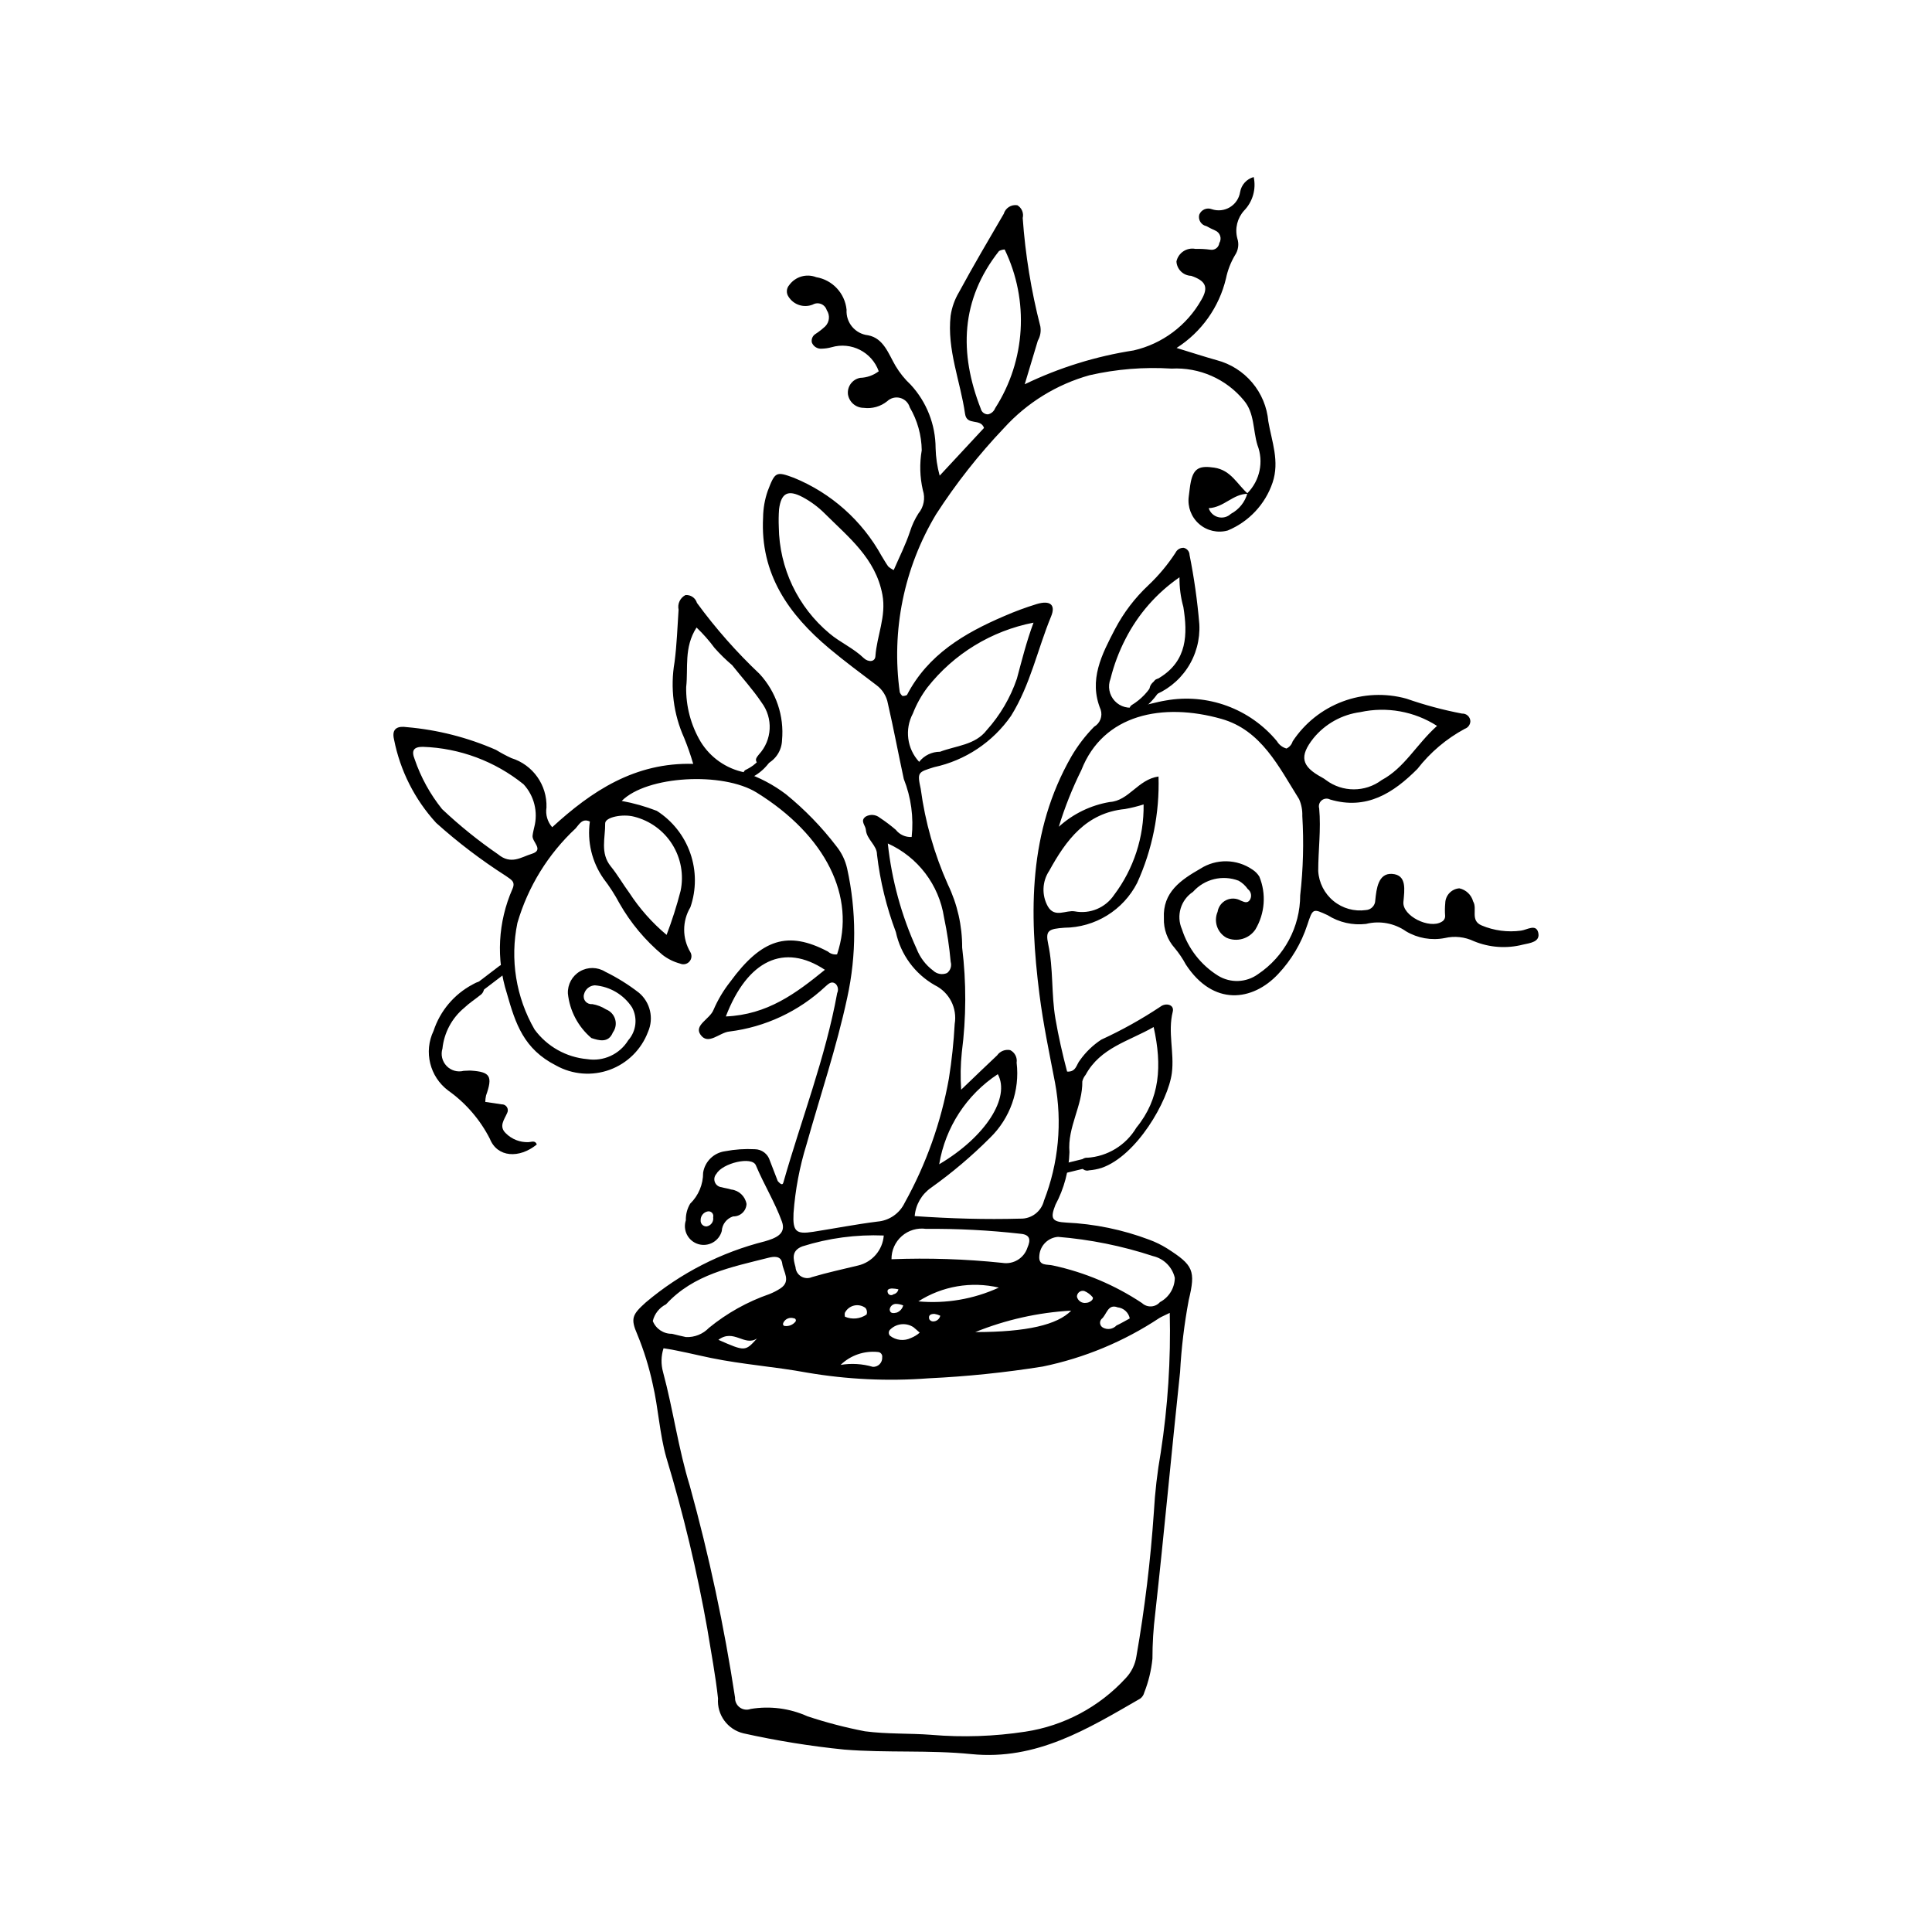 <?xml version="1.0" encoding="UTF-8"?>
<!-- The Best Svg Icon site in the world: iconSvg.co, Visit us! https://iconsvg.co -->
<svg fill="#000000" width="800px" height="800px" version="1.1" viewBox="144 144 512 512" xmlns="http://www.w3.org/2000/svg">
 <g>
  <path d="m474.58 274.69c3.32-3.356 4.363-8.352 2.652-12.754-1.207-3.941-0.738-8.504-3.617-11.848h0.004c-4.688-5.68-11.793-8.797-19.145-8.406-7.281-0.461-14.594 0.129-21.707 1.75-8.73 2.434-16.594 7.281-22.688 13.988-6.707 7.047-12.734 14.707-18.012 22.879-8.504 14.16-11.898 30.809-9.617 47.168 0.16 0.371 0.398 0.703 0.703 0.969 0.414 0.02 0.828-0.066 1.199-0.254 5.551-10.691 15.172-16.367 25.711-20.883 2.832-1.238 5.731-2.312 8.684-3.219 3.531-1.055 5.086 0.172 3.805 3.273-3.606 8.742-5.477 18.09-10.609 26.348l0.004-0.004c-4.832 6.965-12.133 11.832-20.418 13.613-4.258 1.34-4.504 1.289-3.516 5.809h-0.004c1.172 8.727 3.594 17.238 7.184 25.277 2.516 5.215 3.812 10.938 3.789 16.727 1.125 9.223 1.094 18.555-0.094 27.77-0.34 3.285-0.395 6.594-0.168 9.887 3.934-3.766 6.699-6.445 9.508-9.078h0.004c0.777-1.121 2.148-1.676 3.488-1.406 1.227 0.625 1.914 1.969 1.695 3.328 0.883 7.375-1.727 14.738-7.055 19.914-4.828 4.836-10.055 9.262-15.621 13.227-2.496 1.734-4.086 4.488-4.336 7.516 9.566 0.66 18.75 0.93 27.965 0.672h-0.004c2.961 0.109 5.59-1.875 6.297-4.754 3.875-9.941 4.891-20.77 2.934-31.258-1.5-7.797-3.141-15.594-4.137-23.461-2.742-21.711-2.922-43.137 8.469-63.012 1.676-2.863 3.699-5.508 6.023-7.875 1.578-0.906 2.305-2.797 1.738-4.527-3.277-7.891 0.332-14.672 3.805-21.363h0.004c2.269-4.324 5.246-8.234 8.805-11.578 2.746-2.59 5.172-5.496 7.231-8.66 0.395-0.824 1.25-1.332 2.168-1.285 0.887 0.195 1.523 0.977 1.539 1.883 1.215 6.066 2.082 12.195 2.594 18.359 0.219 4.125-0.898 8.211-3.184 11.652-2.285 3.441-5.621 6.051-9.508 7.449-1.477-2.891 0.629-3.984 2.168-4.93 7.367-4.519 7.441-11.543 6.293-18.738v-0.004c-0.715-2.559-1.062-5.207-1.027-7.863-6.055 4.176-10.973 9.793-14.312 16.344-1.727 3.348-3.059 6.883-3.965 10.539-0.793 2.016-0.359 4.309 1.121 5.891 1.477 1.586 3.734 2.18 5.801 1.523 2.617-0.395 5.164-1.242 7.777-1.656 5.414-0.961 10.988-0.469 16.152 1.426 5.164 1.895 9.73 5.121 13.242 9.355 0.562 0.957 1.473 1.656 2.539 1.957 0.789-0.375 1.387-1.066 1.637-1.902 3.184-4.828 7.816-8.523 13.234-10.555 5.414-2.035 11.336-2.301 16.91-0.758 4.809 1.68 9.734 3 14.738 3.957 0.559-0.031 1.109 0.16 1.523 0.539 0.418 0.375 0.664 0.902 0.691 1.461-0.016 0.922-0.605 1.73-1.473 2.031-4.883 2.629-9.16 6.25-12.559 10.629-6.348 6.375-13.469 10.98-23.129 8.113-0.723-0.383-1.602-0.297-2.234 0.219-0.633 0.512-0.895 1.355-0.672 2.137 0.512 5.555-0.254 11.07-0.254 16.598v0.004c0.184 3.094 1.652 5.973 4.055 7.938 2.398 1.965 5.512 2.836 8.582 2.398 1.375-0.07 2.461-1.199 2.481-2.574 0.309-3.125 0.809-7.25 4.453-7.008 3.973 0.262 3.289 4.184 3.004 7.438-0.324 3.688 6.883 7.25 10.129 5.258l0.004-0.004c0.598-0.297 0.961-0.926 0.922-1.594-0.086-1.105-0.074-2.219 0.031-3.32 0.039-2.086 1.656-3.801 3.738-3.957 1.77 0.383 3.18 1.723 3.656 3.473 1.191 1.965-0.871 5.055 2.262 6.367h-0.004c3.289 1.379 6.887 1.852 10.418 1.375 1.559-0.191 3.988-1.883 4.57 0.496 0.621 2.531-2.203 2.785-4.031 3.203h0.004c-4.328 1.117-8.898 0.797-13.027-0.906-2.402-1.145-5.125-1.438-7.715-0.828-3.519 0.684-7.172 0.047-10.254-1.785-3.082-2.16-6.949-2.879-10.602-1.965-3.555 0.422-7.144-0.391-10.168-2.305-3.973-1.836-3.941-1.836-5.41 2.602v-0.004c-1.586 4.856-4.227 9.297-7.734 13.012-6.762 7.191-17.156 8.594-24.449-2.547-0.836-1.555-1.824-3.016-2.953-4.371-1.938-2.168-2.965-5-2.859-7.906-0.352-6.887 4.516-10.156 9.645-13.098 4.231-2.719 9.684-2.633 13.824 0.223 0.738 0.473 1.359 1.105 1.824 1.848 1.879 4.582 1.488 9.785-1.055 14.039-1.691 2.481-4.918 3.398-7.66 2.172-2.426-1.348-3.441-4.316-2.348-6.871 0.211-1.352 1.07-2.508 2.301-3.102 1.234-0.59 2.676-0.535 3.863 0.145 0.832 0.316 1.629 0.812 2.352-0.125h-0.004c0.637-0.965 0.414-2.258-0.512-2.949-0.625-0.906-1.449-1.66-2.406-2.203-4.254-1.637-9.078-0.465-12.109 2.941-3.266 2.152-4.504 6.34-2.93 9.918 1.633 5.113 5.031 9.48 9.59 12.316 3.289 2.008 7.465 1.84 10.582-0.426 6.965-4.672 11.152-12.508 11.164-20.895 0.797-6.981 0.984-14.016 0.559-21.027 0.055-1.527-0.234-3.043-0.848-4.441-5.371-8.543-9.98-18.273-20.582-21.277-15.559-4.406-31.316-1.277-37.121 13.566v-0.004c-2.398 4.836-4.398 9.859-5.977 15.02 3.781-3.43 8.465-5.707 13.5-6.555 5.066-0.309 7.465-5.992 12.926-6.758h-0.004c0.301 9.711-1.637 19.359-5.664 28.203-1.82 3.551-4.578 6.531-7.977 8.625-3.394 2.094-7.301 3.215-11.289 3.246-4.207 0.309-5.086 0.707-4.305 4.344 1.402 6.519 0.789 13.188 1.914 19.754 0.82 4.789 1.887 9.441 3.094 14.027 2.398 0.148 2.461-1.875 3.379-2.977l0.004-0.004c1.527-2.168 3.453-4.027 5.668-5.481 5.434-2.496 10.664-5.41 15.641-8.719 1.465-1.152 3.777-0.578 3.309 1.293-1.371 5.469 0.461 10.844-0.242 16.273-0.961 7.402-9.32 21.957-18.656 25.152v-0.004c-1.059 0.336-2.148 0.547-3.254 0.633-0.531 0.172-1.117 0.074-1.566-0.262-0.449-0.34-0.703-0.875-0.68-1.438-0.031-0.449 0.141-0.887 0.461-1.199 0.324-0.312 0.77-0.469 1.219-0.426 5.41-0.328 10.312-3.32 13.078-7.984 6.262-7.641 6.863-16.422 4.574-26.66-6.644 3.797-14.105 5.461-18.016 12.645-0.422 0.512-0.727 1.113-0.887 1.754 0.109 6.469-3.988 12.098-3.406 18.758-0.145 4.875-1.418 9.652-3.719 13.957-1.406 3.582-0.984 4.5 2.844 4.703 7.519 0.344 14.941 1.875 21.984 4.527 1.656 0.605 3.242 1.379 4.738 2.309 6.965 4.449 7.66 5.836 5.75 13.742h0.004c-1.18 6.289-1.945 12.652-2.289 19.043-2.277 21.344-4.231 42.723-6.594 64.059v-0.004c-0.488 3.949-0.73 7.926-0.727 11.902-0.305 3.07-1.035 6.086-2.168 8.957-0.156 0.652-0.539 1.23-1.082 1.625-13.887 8.004-27.465 16.434-44.766 14.699-11.141-1.117-22.469-0.289-33.641-1.195-8.984-0.906-17.906-2.344-26.723-4.305-4.219-1-7.082-4.926-6.746-9.25-0.668-6.133-1.832-12.215-2.82-18.312l0.004-0.004c-2.727-15.371-6.359-30.566-10.883-45.512-1.809-6.34-2.094-13.043-3.617-19.512-0.961-4.488-2.324-8.879-4.074-13.121-1.848-4.25-1.355-5.254 2.273-8.52h0.004c9.141-7.719 19.922-13.246 31.523-16.16 2.684-0.785 5.738-1.875 4.531-5.207-1.859-5.137-4.785-9.848-6.914-14.938-1.043-2.492-8.887-0.562-10.441 2.25v-0.004c-0.547 0.59-0.719 1.441-0.434 2.195 0.281 0.754 0.969 1.281 1.77 1.363 0.84 0.246 1.73 0.332 2.559 0.609 2.059 0.227 3.719 1.793 4.07 3.832-0.082 1.883-1.664 3.352-3.547 3.293-1.715 0.547-2.918 2.094-3.016 3.894-0.355 1.293-1.215 2.391-2.387 3.039-1.172 0.652-2.555 0.801-3.84 0.414-1.281-0.387-2.356-1.273-2.977-2.461-0.621-1.188-0.734-2.574-0.316-3.848-0.043-1.551 0.355-3.078 1.148-4.406 2.211-2.156 3.449-5.117 3.43-8.203 0.465-2.981 2.836-5.297 5.824-5.695 2.598-0.496 5.242-0.676 7.879-0.535 1.848 0.02 3.461 1.246 3.984 3.016 0.797 2.035 1.574 4.074 2.09 5.418 0.918 1.07 1.309 1.023 1.488 0.395 4.758-16.734 11.137-33.012 14.266-50.215v0.004c0.375-0.797 0.234-1.742-0.355-2.391-1.18-0.973-1.98-0.004-2.809 0.695-6.996 6.543-15.887 10.703-25.391 11.887-2.656 0.234-5.68 3.844-7.727 0.75-1.645-2.488 2.566-4.059 3.516-6.512 1.145-2.648 2.625-5.137 4.41-7.402 8.344-11.414 15.328-13.605 25.902-8.027 0.66 0.586 1.543 0.859 2.422 0.742 5.113-15.227-2.992-31.535-21.309-42.879-8.984-5.562-29.105-4.488-35.762 2.219l-0.004-0.004c3.18 0.578 6.293 1.461 9.305 2.633 4.133 2.641 7.262 6.598 8.875 11.234 1.613 4.633 1.621 9.676 0.02 14.316-2.195 3.672-2.191 8.254 0.012 11.922 0.453 0.801 0.34 1.801-0.281 2.484-0.617 0.684-1.602 0.895-2.445 0.523-1.699-0.453-3.293-1.242-4.68-2.32-4.578-3.832-8.434-8.445-11.391-13.633-1.227-2.305-2.641-4.504-4.234-6.57-3.078-4.402-4.371-9.809-3.617-15.125-2.039-0.98-2.887 0.836-3.773 1.816-7.301 6.809-12.633 15.461-15.43 25.047-2 9.656-0.383 19.707 4.547 28.25 3.305 4.5 8.387 7.359 13.949 7.852 4.305 0.688 8.598-1.285 10.875-5 2.133-2.402 2.539-5.883 1.008-8.711-2.203-3.367-5.844-5.527-9.855-5.848-1.379 0.062-2.547 1.027-2.871 2.367-0.199 0.652-0.055 1.359 0.383 1.887 0.438 0.523 1.105 0.793 1.785 0.719 1.309 0.215 2.555 0.695 3.672 1.406 1.164 0.449 2.059 1.414 2.41 2.613 0.355 1.199 0.129 2.492-0.609 3.5-1.152 2.867-3.68 2.144-5.684 1.477v0.004c-3.519-2.984-5.754-7.211-6.231-11.801-0.105-2.402 1.125-4.664 3.199-5.875 2.074-1.215 4.652-1.176 6.691 0.094 3.164 1.551 6.16 3.418 8.941 5.574 3.008 2.539 3.988 6.754 2.406 10.359-1.758 4.668-5.461 8.336-10.145 10.051-4.684 1.711-9.879 1.297-14.23-1.133-8.543-4.34-10.742-11.031-13.027-19.094v-0.004c-2.898-9.102-2.375-18.945 1.473-27.688 0.914-2.062-0.492-2.504-1.793-3.488v0.004c-6.512-4.168-12.676-8.855-18.426-14.02-5.688-6.211-9.551-13.867-11.168-22.129-0.711-2.992 1.098-3.582 3.359-3.25 8.168 0.699 16.164 2.738 23.672 6.031 1.312 0.805 2.668 1.531 4.066 2.176 5.703 1.77 9.516 7.137 9.305 13.102-0.293 1.875 0.266 3.789 1.52 5.215 10.473-9.609 21.934-17.207 37.367-16.789-0.68-2.332-1.48-4.629-2.398-6.879-2.832-6.293-3.719-13.285-2.547-20.086 0.609-4.602 0.754-9.262 1.07-13.898h-0.004c-0.332-1.555 0.414-3.141 1.824-3.871 1.379-0.121 2.652 0.75 3.047 2.078 4.949 6.762 10.508 13.062 16.598 18.82 4.379 4.746 6.543 11.125 5.949 17.555-0.082 2.723-1.668 5.176-4.117 6.367-0.789 0.484-1.812 0.344-2.438-0.34-0.781-0.875-0.113-1.535 0.434-2.246 3.523-3.816 3.82-9.609 0.699-13.766-2.328-3.477-5.191-6.594-7.793-9.887-1.66-1.41-3.219-2.934-4.664-4.562-1.434-1.941-3.031-3.754-4.777-5.418-3.406 5.297-2.172 10.742-2.742 15.742h-0.004c-0.094 5.117 1.242 10.156 3.856 14.555 2.57 4.172 6.75 7.094 11.551 8.074 3.973 1.324 7.699 3.285 11.035 5.812 4.973 4.047 9.453 8.66 13.348 13.754 1.395 1.73 2.375 3.754 2.863 5.922 2.488 11.262 2.5 22.926 0.035 34.195-2.832 13.215-7.156 25.973-10.797 38.941v-0.004c-1.836 5.926-2.988 12.039-3.445 18.223-0.23 4.844 0.652 5.641 5.195 4.93 5.684-0.891 11.336-1.992 17.039-2.711h-0.004c3.117-0.25 5.867-2.141 7.219-4.961 5.699-10.258 9.66-21.387 11.723-32.934 0.762-4.797 1.277-9.629 1.539-14.477 0.715-4.207-1.422-8.383-5.254-10.266-5.297-3.004-9.059-8.129-10.336-14.082-2.496-6.617-4.176-13.512-5-20.535 0.004-2.516-2.742-3.977-2.949-6.574-0.094-1.184-1.625-2.375-0.051-3.496h-0.004c1.191-0.688 2.688-0.566 3.754 0.305 1.473 0.973 2.887 2.039 4.227 3.188 1.004 1.289 2.578 2.004 4.211 1.914 0.566-5.223-0.152-10.504-2.09-15.383-1.438-6.648-2.688-13.359-4.215-19.996-0.348-1.941-1.426-3.68-3.012-4.852-4.207-3.195-8.465-6.336-12.512-9.727-10.789-9.039-18.336-19.746-17.547-34.711 0.027-2.414 0.449-4.812 1.246-7.09 1.926-5.031 2.188-5.184 6.894-3.441 9.887 4.035 18.094 11.34 23.254 20.691 0.586 0.941 1.125 1.914 1.77 2.812 0.438 0.387 0.926 0.707 1.453 0.953 1.492-3.449 3.18-6.762 4.328-10.25v0.004c0.531-1.68 1.277-3.277 2.227-4.762 1.422-1.715 1.863-4.039 1.168-6.156-0.801-3.473-0.902-7.07-0.297-10.582-0.055-4-1.148-7.918-3.172-11.371-0.352-1.219-1.312-2.164-2.535-2.496s-2.531 0-3.449 0.875c-1.75 1.41-3.996 2.043-6.227 1.754-2.082-0.004-3.852-1.527-4.172-3.586-0.234-2.082 1.18-3.988 3.238-4.367 1.781-0.055 3.504-0.664 4.922-1.742-1.82-5.106-7.309-7.898-12.508-6.371-0.844 0.234-1.715 0.363-2.59 0.383-1.145 0.098-2.215-0.57-2.629-1.641-0.188-0.887 0.203-1.797 0.984-2.269 0.918-0.602 1.789-1.281 2.594-2.031 1.117-1.156 1.27-2.938 0.371-4.269-0.223-0.742-0.773-1.344-1.496-1.633-0.723-0.289-1.535-0.23-2.211 0.156-2.356 0.949-5.051 0.078-6.41-2.066-0.664-0.945-0.594-2.223 0.168-3.094 1.621-2.246 4.559-3.113 7.141-2.106 4.328 0.727 7.629 4.266 8.062 8.633-0.215 3.414 2.289 6.391 5.688 6.766 4.144 0.777 5.426 4.945 7.285 8.109 1.102 1.855 2.461 3.539 4.039 5.012 4.215 4.578 6.566 10.57 6.582 16.793 0.062 2.465 0.422 4.914 1.078 7.289 4.301-4.629 8.062-8.676 11.754-12.648-0.934-2.672-4.562-0.477-5.027-3.734-1.242-8.676-4.828-16.988-3.824-26.027h0.004c0.324-2.191 1.078-4.301 2.211-6.207 3.793-7 7.836-13.871 11.852-20.75l0.004 0.004c0.449-1.566 1.992-2.551 3.602-2.301 1.172 0.688 1.754 2.066 1.43 3.387 0.688 9.695 2.25 19.305 4.672 28.715 0.23 1.305-0.008 2.644-0.668 3.793-1.082 3.539-2.133 7.09-3.469 11.551 9.125-4.402 18.852-7.426 28.867-8.969 7.594-1.746 14.105-6.609 17.938-13.398 1.984-3.379 1.156-5.047-2.703-6.375v0.004c-2.086-0.07-3.773-1.715-3.898-3.797 0.488-2.297 2.723-3.781 5.023-3.34 1.328-0.035 2.656 0.035 3.973 0.215 0.547 0.094 1.109-0.039 1.555-0.371s0.738-0.832 0.805-1.383c0.352-0.57 0.438-1.266 0.234-1.902-0.203-0.641-0.676-1.156-1.293-1.418-0.816-0.344-1.598-0.77-2.379-1.184v0.004c-0.656-0.141-1.227-0.543-1.578-1.113-0.355-0.566-0.461-1.258-0.297-1.906 0.246-0.633 0.734-1.145 1.355-1.422 0.621-0.273 1.328-0.289 1.961-0.043 1.605 0.543 3.363 0.352 4.812-0.52 1.449-0.875 2.438-2.344 2.703-4.016 0.32-1.914 1.727-3.473 3.602-3.981 0.688 3.199-0.262 6.527-2.535 8.879-1.812 1.988-2.496 4.762-1.812 7.363 0.504 1.512 0.273 3.168-0.621 4.484-1.129 1.902-1.93 3.977-2.375 6.141-1.809 7.609-6.5 14.219-13.094 18.426 4.137 1.266 7.375 2.324 10.656 3.242 3.664 0.965 6.941 3.039 9.383 5.934 2.445 2.898 3.934 6.477 4.266 10.254 0.914 5.359 3.047 10.578 1.129 16.27-1.949 5.734-6.277 10.352-11.875 12.672-2.656 0.734-5.504 0.09-7.582-1.723-2.078-1.809-3.113-4.543-2.75-7.273 0.191-1.312 0.281-2.644 0.555-3.938 0.777-3.676 2.426-4.277 6.191-3.723 4.477 0.66 6.113 4.477 8.953 6.934-3.969-0.035-6.332 3.621-10.414 3.805h0.004c0.375 1.176 1.328 2.074 2.523 2.379 1.195 0.305 2.461-0.023 3.356-0.875 2.156-1.145 3.742-3.125 4.383-5.481zm-20.586 217.24c-1.582 0.773-2.18 1.012-2.719 1.344v-0.004c-9.395 6.231-19.898 10.602-30.941 12.879-10.02 1.598-20.117 2.641-30.25 3.117-10.758 0.816-21.574 0.309-32.207-1.508-8.449-1.562-17.023-2.148-25.465-3.883-4.102-0.844-8.344-1.938-12.566-2.57h-0.004c-0.66 2.047-0.703 4.246-0.125 6.32 2.688 9.98 4.027 20.219 7.102 30.195v0.004c5.098 18.438 9.098 37.16 11.977 56.07-0.039 1.023 0.434 2 1.262 2.602 0.832 0.602 1.906 0.75 2.867 0.395 5.098-0.855 10.336-0.18 15.051 1.941 4.984 1.656 10.07 2.984 15.227 3.977 5.926 0.781 11.789 0.492 17.66 0.941v0.004c8.293 0.699 16.641 0.418 24.871-0.844 10.207-1.551 19.578-6.543 26.562-14.148 1.543-1.613 2.547-3.664 2.871-5.871 2.203-12.629 3.742-25.363 4.617-38.152 0.293-5.281 0.902-10.543 1.816-15.754 1.895-12.258 2.695-24.656 2.394-37.055zm-103.61-208.3h0.004c0.133 10.922 5.035 21.234 13.422 28.23 2.816 2.391 6.363 3.898 9.082 6.531 1.129 1.094 2.984 1.133 3.098-0.48 0.383-5.453 2.918-10.559 1.859-16.285-1.785-9.66-8.992-15.254-15.297-21.551-1.715-1.711-3.672-3.164-5.809-4.312-3.953-2.102-5.746-1.105-6.293 3.234h0.004c-0.113 1.543-0.133 3.09-0.066 4.633zm67.504 25.375 0.004 0.004c-11.129 2.16-21.105 8.25-28.113 17.156-1.602 2.121-2.898 4.449-3.859 6.926-2.227 4.188-1.559 9.324 1.664 12.805 1.332-1.695 3.371-2.684 5.527-2.672 4.262-1.633 9.324-1.754 12.383-5.734 3.551-3.953 6.266-8.582 7.984-13.609 1.312-4.863 2.531-9.805 4.414-14.871zm-132.3 54.188c1.043-4.019-0.023-8.297-2.84-11.348-7.578-6.113-16.938-9.598-26.668-9.926-2.422-0.016-3.137 0.945-2.188 3.293 1.637 4.793 4.094 9.262 7.266 13.211 4.617 4.356 9.566 8.352 14.801 11.953 3.469 2.894 6.156 0.754 8.945-0.094 3.387-1.031 0.047-3.164 0.23-4.797 0.094-0.867 0.332-1.715 0.453-2.293zm239.24-26.82v-0.004c-6.023-3.863-13.332-5.176-20.324-3.652-4.859 0.641-9.297 3.102-12.406 6.891-3.844 4.852-3.219 7.477 2.199 10.406 0.391 0.207 0.762 0.449 1.109 0.719 4.367 3.269 10.367 3.273 14.734 0.004 6.098-3.266 9.152-9.398 14.688-14.367zm-77.762 20.809c-1.613 0.516-3.258 0.922-4.926 1.219-10.34 1.023-15.617 8.246-20.094 16.383v-0.004c-1.883 2.836-2.016 6.492-0.34 9.457 1.824 3.117 4.816 0.867 7.121 1.285 4.027 0.766 8.125-0.949 10.414-4.352 5.203-6.906 7.953-15.344 7.824-23.988zm-36.824-147.07c-0.523 0.031-1.035 0.172-1.496 0.418-10.188 12.934-10.609 27.008-4.828 41.801 0.215 0.879 1.008 1.492 1.91 1.477 0.867-0.188 1.578-0.801 1.895-1.629 8.102-12.629 9.055-28.559 2.519-42.066zm-89.59 181.64c1.453-3.812 2.691-7.703 3.711-11.656 0.887-4.234 0.098-8.648-2.199-12.316-2.297-3.668-5.926-6.301-10.121-7.352-3.051-0.801-7.691 0.133-7.668 1.781 0.059 3.809-1.387 7.859 1.492 11.395 1.797 2.207 3.219 4.715 4.91 7.012 2.723 4.18 6.051 7.934 9.875 11.137zm5.125 106.58v0.004c2.289 0.105 4.512-0.785 6.098-2.438 4.773-3.902 10.195-6.93 16.02-8.949 1.023-0.402 2.004-0.906 2.926-1.508 2.914-1.934 0.762-4.398 0.484-6.57-0.277-2.168-2.246-1.906-3.68-1.543-9.773 2.477-19.832 4.371-27.117 12.328h-0.004c-1.77 0.887-3.055 2.512-3.508 4.434 0.828 2.078 2.856 3.422 5.09 3.379 1.27 0.348 2.562 0.605 3.691 0.867zm98.539-26.559c1.012 0.008 0.57-0.008 0.133 0.004v0.004c-2.676 0.168-4.816 2.285-5.016 4.957-0.305 2.926 2.156 2.227 3.629 2.633h0.004c8.414 1.812 16.414 5.191 23.582 9.961 0.656 0.613 1.531 0.93 2.426 0.883 0.898-0.051 1.734-0.457 2.324-1.137 2.391-1.262 3.902-3.731 3.938-6.434-0.668-2.863-2.906-5.098-5.773-5.766-8.184-2.695-16.66-4.406-25.246-5.102zm-45.039-104.25v0.004c1.031 9.66 3.609 19.094 7.641 27.934 0.891 2.285 2.402 4.277 4.367 5.746 0.984 0.938 2.438 1.199 3.688 0.66 0.906-0.691 1.293-1.875 0.969-2.969-0.355-3.957-0.945-7.891-1.766-11.777-1.324-8.633-6.934-16.008-14.898-19.594zm0.98 110.18v0.008c9.789-0.379 19.594-0.059 29.336 0.961 2.941 0.504 5.805-1.238 6.707-4.082 0.828-1.895 0.816-3.406-1.875-3.629h0.004c-8.305-0.938-16.66-1.371-25.02-1.297-2.32-0.328-4.664 0.371-6.426 1.918-1.758 1.547-2.758 3.785-2.727 6.129zm-43.906-64.332c11.027-0.465 18.582-6.117 26.254-12.363-10.797-7.148-20.504-2.594-26.254 12.367zm41.855 58.047v0.004c-7.309-0.293-14.613 0.68-21.59 2.883-3 1.176-2.375 3.375-1.801 5.488h0.004c0.059 1.016 0.609 1.938 1.48 2.469 0.867 0.527 1.941 0.598 2.871 0.184 4.023-1.195 8.145-2.082 12.227-3.074 3.762-0.879 6.519-4.098 6.809-7.949zm14.688-18.875c12.348-7.297 18.906-17.711 15.531-23.875-8.281 5.445-13.91 14.102-15.531 23.879zm9.566 44.473c13.672-0.004 21.758-1.93 25.422-5.688l-0.004 0.004c-8.727 0.484-17.316 2.406-25.422 5.684zm-15.09-8.137c7.309 0.668 14.664-0.594 21.336-3.652-7.312-1.711-15.008-0.395-21.336 3.652zm-20.602 16.836h-0.004c2.852-0.477 5.777-0.301 8.551 0.516 0.676 0.027 1.332-0.23 1.805-0.715 0.473-0.488 0.715-1.148 0.668-1.824 0.051-0.332-0.031-0.668-0.238-0.93-0.203-0.266-0.508-0.434-0.84-0.461-3.66-0.398-7.305 0.852-9.945 3.414zm76.629-12.324c-0.316-1.574-1.617-2.758-3.211-2.93-2.648-1.02-2.894 1.992-4.285 3.102-0.301 0.332-0.434 0.781-0.359 1.223 0.074 0.441 0.348 0.824 0.738 1.039 1.184 0.66 2.66 0.434 3.59-0.551 1.184-0.547 2.309-1.223 3.527-1.879zm-55.668 3.777c-0.68-0.598-1.141-1.035-1.641-1.43l0.004-0.004c-1.902-1.254-4.418-1.043-6.082 0.516-0.266 0.199-0.438 0.504-0.469 0.836-0.031 0.332 0.086 0.66 0.312 0.902 1.594 1.242 3.758 1.469 5.574 0.586 0.844-0.336 1.621-0.812 2.301-1.406zm-53.348 1.902c7.09 3.106 7.09 3.106 10.246-0.371-3.34 2.227-6.164-2.676-10.242 0.367zm33.531-6.125 0.004-0.004c1.887 0.812 4.059 0.594 5.742-0.582 0.203-0.586 0.098-1.234-0.281-1.723-0.871-0.66-1.992-0.898-3.059-0.645-1.062 0.254-1.957 0.969-2.438 1.953-0.055 0.332-0.043 0.668 0.035 0.996zm-34.922-26.352c0.117-0.422 0.004-0.875-0.301-1.195-0.301-0.316-0.75-0.449-1.18-0.352-1.102 0.234-1.875 1.223-1.832 2.348-0.035 0.445 0.125 0.883 0.445 1.191 0.32 0.312 0.758 0.465 1.203 0.414 1.113-0.215 1.852-1.285 1.664-2.406zm98.367 19.543c-0.469-0.129-0.969-0.031-1.355 0.266-0.383 0.297-0.609 0.754-0.605 1.242 0.258 1.098 1.324 1.809 2.438 1.625 0.836-0.012 2.047-0.805 1.754-1.457v-0.004c-0.594-0.73-1.359-1.309-2.231-1.672zm-76.594 8.16v0.004c0.152-0.164 0.195-0.406 0.102-0.613-0.09-0.203-0.297-0.336-0.52-0.332-1.047-0.336-2.184 0.121-2.707 1.086-0.25 0.426-0.156 0.906 0.355 0.961 1.051 0.121 2.09-0.293 2.769-1.102zm27.316-8.625v0.004c-0.574-0.129-1.16-0.203-1.75-0.215-0.59 0.043-1.379 0.199-1.066 1.086v0.004c0.086 0.309 0.328 0.551 0.637 0.641 0.305 0.09 0.641 0.016 0.879-0.199 0.664-0.125 1.184-0.648 1.301-1.316zm1.277 4.269-0.004 0.004c-0.562-0.23-1.164-0.363-1.773-0.395-0.895-0.074-1.691 0.57-1.805 1.465 0.043 1.141 1.051 1.043 1.852 0.844 0.855-0.312 1.504-1.027 1.727-1.914zm9.824 2.738c-0.488-0.23-1.004-0.395-1.531-0.48-0.867-0.016-1.719 0.234-1.387 1.402 0.195 0.344 0.551 0.562 0.941 0.59 0.938 0.043 1.77-0.594 1.977-1.512z"/>
  <path d="m272.6 436.02c1.711 0.25 3.016 0.418 4.312 0.641 0.566-0.035 1.105 0.238 1.414 0.711s0.34 1.078 0.078 1.582c-0.785 1.797-2.273 3.539-0.363 5.375h0.004c1.586 1.59 3.766 2.441 6.012 2.352 0.785-0.027 1.746-0.57 2.203 0.613-4.617 3.769-10.453 3.496-12.449-1.516-2.59-5.074-6.367-9.449-11.008-12.75-4.922-3.672-6.555-10.312-3.902-15.852 1.738-5.281 5.449-9.688 10.363-12.293 0.996-0.52 2.098-1.27 2.824 0 0.469 1.062 0.078 2.305-0.914 2.91-1.371 1.102-2.867 2.07-4.137 3.281-3.269 2.707-5.348 6.586-5.785 10.809-0.5 1.617-0.082 3.375 1.086 4.602 1.168 1.223 2.902 1.719 4.543 1.297 0.66 0.008 1.324-0.102 1.984-0.055 5.066 0.344 5.746 1.5 3.941 6.594h-0.004c-0.117 0.559-0.188 1.129-0.203 1.699z"/>
  <path d="m425.86 455 6.691-1.637v-0.004c0.648-0.203 1.02-0.883 0.84-1.535-0.184-0.656-0.848-1.051-1.508-0.895l-6.691 1.637v0.004c-0.648 0.203-1.02 0.883-0.84 1.535 0.184 0.656 0.848 1.051 1.508 0.895z"/>
  <path d="m342.96 350.15c3.484-1.684 6.051-4.812 7.019-8.555 0.156-0.664-0.234-1.328-0.891-1.512-0.656-0.18-1.336 0.191-1.539 0.84-0.797 3.113-2.949 5.699-5.859 7.051-1.457 0.711-0.18 2.883 1.27 2.176z"/>
  <path d="m445.21 333.01c2.906-1.754 5.277-4.266 6.863-7.266 0.32-0.598 0.113-1.344-0.473-1.688-0.586-0.34-1.34-0.156-1.703 0.418-1.367 2.625-3.43 4.824-5.961 6.363-0.574 0.359-0.758 1.113-0.414 1.699 0.344 0.586 1.09 0.797 1.688 0.473z"/>
  <path d="m270.09 407.9 7.531-5.742c1.273-0.969 0.02-3.16-1.27-2.176l-7.531 5.742c-1.273 0.969-0.02 3.16 1.27 2.176z"/>
 </g>
</svg>
